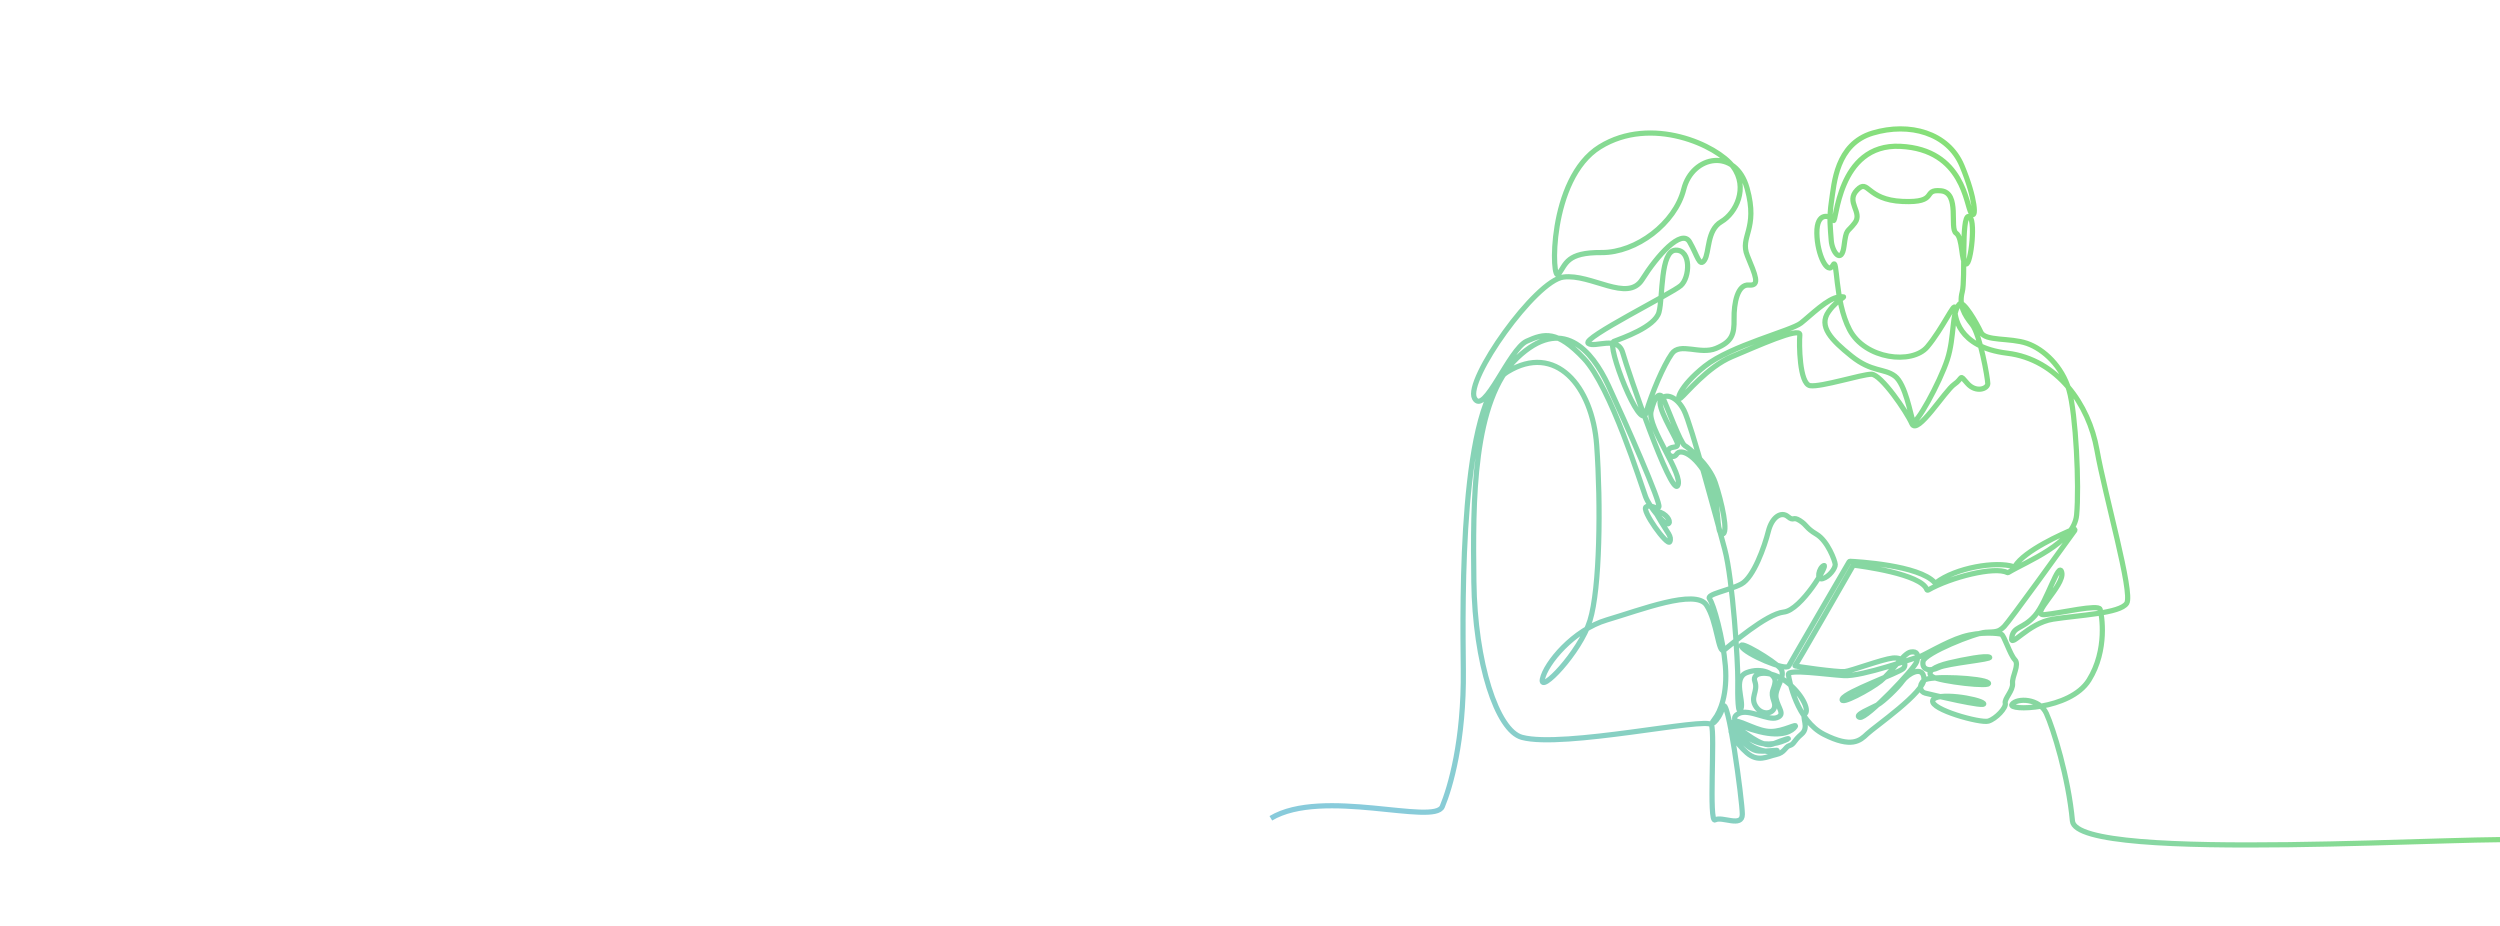 <svg width="1920" height="711" viewBox="0 0 1920 711" fill="none" xmlns="http://www.w3.org/2000/svg">
<g clip-path="url(#clip0_324_7)">
<path d="M1945 645.5C1914.33 640.593 1594.7 664.026 1591.63 630.494C1588.57 596.962 1576.91 559.546 1571.6 547.891C1566.28 536.236 1549.11 535.828 1545.22 540.939C1541.34 546.05 1589.79 545.642 1604.31 522.334C1618.83 499.026 1614.12 472.036 1612.9 467.948C1611.67 463.859 1582.84 470.809 1570.37 472.036C1557.9 473.263 1585.7 449.749 1583.46 439.731C1581.21 429.713 1572.21 462.222 1562.81 472.855C1553.4 483.487 1546.45 480.623 1545.02 489.621C1543.59 498.616 1557.28 478.58 1576.71 475.512C1596.13 472.444 1628.44 471.218 1633.34 463.245C1638.25 455.27 1616.58 380.233 1610.44 345.475C1604.31 310.716 1580.18 275.957 1541.54 271.255C1502.9 266.552 1501.19 242.248 1501.26 236.7C1501.33 231.153 1491.86 252.444 1480.2 266.348C1468.55 280.252 1432.36 275.957 1420.5 253.262C1408.64 230.567 1411.5 196.012 1407.62 203.783C1403.73 211.551 1395.55 195.808 1395.35 179.042C1395.14 162.276 1405.52 165.358 1408.03 169.228C1410.53 173.098 1410.68 109.935 1459.55 112.388C1508.42 114.842 1509.85 158.187 1513.94 163.709C1518.02 169.23 1517.41 152.668 1506.78 127.315C1496.15 101.962 1466.5 93.783 1438.29 102.182C1410.07 110.58 1408.64 141.219 1406.59 154.509C1404.55 167.799 1405.78 175.569 1406.39 184.565C1407 193.56 1414.36 203.376 1416.2 189.063C1418.05 174.751 1418.45 179.25 1424.59 171.071C1430.72 162.892 1417.23 155.123 1426.22 145.922C1435.22 136.72 1432.97 153.486 1461.19 154.713C1489.4 155.94 1475.7 145.103 1490.63 146.534C1505.55 147.965 1496.97 175.568 1502.28 179.044C1507.6 182.52 1505.96 201.535 1509.85 202.762C1513.73 203.988 1517.82 166.164 1511.89 166.164C1505.96 166.164 1509.64 214.212 1506.99 224.23C1504.33 234.248 1508.42 241.609 1514.55 249.175C1520.68 256.74 1526.61 290.476 1526.61 294.566C1526.61 298.655 1517.41 301.927 1510.87 294.362C1504.33 286.797 1508.01 290.273 1500.85 295.18C1493.7 300.087 1472.43 334.846 1468.34 325.44C1464.25 316.035 1444.62 287.41 1437.26 287.41C1429.9 287.41 1398.62 297.428 1390.24 296.201C1381.86 294.974 1381.65 263.692 1382.26 257.148C1382.88 250.606 1348.73 266.144 1330.13 273.914C1311.52 281.685 1294.76 302.539 1290.87 305.605C1286.99 308.673 1289.23 297.222 1309.27 281.275C1329.31 265.327 1375.52 254.08 1383.08 248.151C1390.65 242.221 1403.73 228.931 1412.32 228.113C1420.91 227.295 1412.32 228.113 1404.35 239.358C1396.37 250.603 1406.39 261.031 1421.93 273.502C1437.47 285.974 1447.08 282.704 1455.26 288.837C1463.44 294.971 1467.32 318.689 1469.16 323.392C1471 328.095 1489.81 293.744 1495.54 276.162C1501.26 258.577 1498.6 239.972 1504.94 233.428C1507.82 230.458 1518.03 247.945 1521.3 255.101C1524.57 262.257 1543.59 259.19 1556.67 263.688C1569.76 268.187 1583.66 281.477 1588.98 299.47C1594.29 317.462 1596.95 373.486 1594.84 395.567C1592.74 417.468 1556.46 431.123 1542.3 439.722C1542.08 439.853 1541.82 439.851 1541.59 439.734C1532.02 434.719 1498.05 443.263 1480.81 453.16C1480.42 453.384 1479.93 453.204 1479.78 452.78C1475.66 440.781 1429.03 434.704 1423.83 434.063C1423.55 434.028 1423.27 434.166 1423.13 434.416C1419.69 440.434 1379.37 510.903 1378.59 511.293C1377.77 511.702 1411.71 516.405 1416.82 515.792C1421.93 515.18 1445.36 506.318 1453.53 505.409C1461.71 504.5 1464.99 510.225 1461.62 513.497C1458.26 516.769 1417.37 531.309 1414.91 536.76C1412.46 542.213 1436.45 529.4 1444.45 522.947C1452.45 516.495 1461.99 501.682 1467.35 500.775C1472.71 499.867 1473.62 503.047 1471.98 508.316C1470.35 513.586 1433.36 552.481 1428.27 550.936C1423.19 549.392 1437.54 543.757 1442 541.304C1446.45 538.85 1457.53 528.218 1461.26 522.948C1464.99 517.678 1476.8 510.499 1477.62 521.039C1478.44 531.581 1439.52 558.319 1434 563.635C1428.48 568.95 1421.94 574.675 1400.88 564.043C1379.82 553.411 1374.09 522.536 1373.48 518.04C1372.86 513.543 1402.1 518.04 1416.21 518.858C1430.32 519.676 1470.12 505.16 1473.26 504.682C1476.39 504.205 1494.11 493.095 1507.4 489.006C1520.69 484.918 1534.94 486.349 1537.05 487.097C1539.16 487.848 1543.66 502.773 1547.41 506.657C1551.16 510.541 1545.09 519.266 1545.64 524.854C1546.18 530.441 1539.16 536.645 1540.05 540.053C1540.94 543.461 1532.96 552.048 1527.03 553.819C1521.1 555.59 1482.34 544.937 1484.34 538.03C1486.34 531.124 1519.78 536.577 1523.33 540.212C1526.87 543.846 1482.43 533.305 1478.53 532.305C1474.62 531.305 1473.35 526.307 1477.62 522.491C1481.89 518.675 1522.96 520.673 1526.96 524.4C1530.96 528.126 1489.34 523.309 1484.07 519.675C1478.8 516.04 1485.52 511.859 1496.97 509.133C1508.42 506.407 1525.42 503.226 1527.96 504.771C1530.51 506.315 1495.7 509.405 1488.89 512.677C1482.07 515.949 1475.8 514.495 1476.89 508.042C1477.98 501.591 1517.15 485.961 1524.96 485.597C1532.78 485.234 1534.87 485.506 1539.23 481.143C1543.15 477.219 1585.04 419.068 1593.4 407.455C1593.82 406.873 1593.21 406.108 1592.55 406.384C1584.1 409.904 1554.9 422.749 1547.42 434.95C1547.25 435.232 1546.9 435.346 1546.58 435.241C1533.07 430.729 1501.88 436.012 1486.87 447.557C1486.58 447.784 1486.16 447.753 1485.91 447.475C1473.8 433.96 1425.85 431.332 1420.8 431.091C1420.53 431.079 1420.29 431.214 1420.15 431.444C1416.81 437.183 1375.84 507.571 1373.75 511.494C1371.57 515.583 1340.49 502.225 1337.49 496.499C1334.49 490.774 1362.3 507.404 1367.34 513.265C1372.39 519.127 1362.48 528.578 1364.03 536.301C1365.57 544.024 1371.43 548.704 1364.62 551.158C1357.8 553.611 1343.35 544.206 1335.59 547.886C1327.82 551.566 1333.54 557.564 1351.4 561.926C1369.25 566.289 1376.48 561.244 1378.66 558.11C1380.84 554.974 1369.8 561.79 1359.98 561.79C1350.17 561.79 1338.45 554.021 1333 553.884C1327.54 553.747 1334.9 561.926 1344.45 567.65C1353.99 573.375 1363.67 571.602 1370.75 568.604C1377.84 565.605 1369.53 568.06 1361.35 571.466C1353.17 574.874 1337.36 560.016 1332.86 558.108C1328.36 556.199 1331.5 559.471 1339.4 568.332C1347.31 577.192 1361.35 578.282 1364.21 576.783C1367.07 575.284 1359.3 577.328 1350.58 576.783C1341.86 576.239 1333.81 563.153 1330.41 561.244C1327 559.335 1332.86 570.65 1341.58 578.146C1350.31 585.643 1356.99 581.008 1363.94 579.509C1370.89 578.01 1370.75 573.647 1374.43 572.557C1378.11 571.466 1377.3 569.149 1383.57 563.834C1389.84 558.518 1383.3 551.02 1386.43 548.022C1389.57 545.023 1383.84 532.619 1371.84 523.487C1359.85 514.354 1344.88 515.539 1347.72 523.351C1350.56 531.164 1343.36 535.619 1348.94 543.253C1354.53 550.886 1365.57 547.479 1362.44 538.891C1359.3 530.303 1362.58 530.303 1363.26 523.76C1363.94 517.218 1352.63 512.309 1341.58 516.535C1330.54 520.762 1339.4 538.072 1337.09 544.206C1334.77 550.34 1334.43 535.823 1334.63 522.533C1334.84 509.243 1330.75 444.837 1324.61 421.937C1318.48 399.038 1298.92 326.112 1293.33 315.208C1287.74 304.303 1279.02 301.714 1275.48 306.757C1271.93 311.8 1285.7 333.473 1287.88 339.334C1290.06 345.196 1283.93 341.924 1281.61 345.196C1279.29 348.467 1284.88 353.238 1287.74 348.74C1290.6 344.241 1301.83 348.679 1311.87 367.415C1321.91 386.149 1317.32 409.534 1322.64 410.08C1327.95 410.626 1322.14 384.727 1317.32 370.732C1312.51 356.737 1297.06 343.925 1293.88 342.198C1290.7 340.472 1279.97 311.573 1277.43 306.122C1274.88 300.668 1270.84 303.759 1267.98 316.026C1265.11 328.294 1293.53 365.097 1288.42 373.072C1283.31 381.047 1250.19 284.949 1246.3 271.045C1242.42 257.141 1224.84 267.569 1219.72 263.685C1214.61 259.801 1283.93 225.45 1290.88 219.317C1297.83 213.183 1299.06 191.918 1286.99 192.122C1274.93 192.327 1277.18 228.312 1274.11 239.763C1271.04 251.213 1245.49 259.801 1239.35 262.254C1233.22 264.707 1259.8 332.384 1264.09 317.255C1268.39 302.124 1277.59 280.657 1283.93 271.66C1290.26 262.664 1305.6 272.682 1317.87 267.571C1330.13 262.46 1331.97 256.939 1331.77 244.876C1331.57 232.812 1334.43 218.092 1343.22 218.908C1352.01 219.727 1348.13 211.344 1341.99 196.417C1335.86 181.49 1350.58 176.379 1341.79 144.688C1333 112.997 1299.67 119.131 1293.13 145.302C1286.59 171.474 1256.73 194.169 1229.95 193.965C1203.16 193.761 1202.75 202.756 1197.03 210.527C1191.31 218.296 1189.06 137.329 1228.72 112.795C1268.39 88.26 1318.89 111.772 1330.95 127.926C1343.02 144.077 1333.2 163.707 1321.96 170.249C1310.71 176.791 1312.96 193.763 1309.08 199.692C1305.19 205.622 1303.76 196.42 1297.62 185.788C1291.49 175.156 1272.48 196.625 1261.23 214.617C1249.99 232.61 1222.18 210.119 1200.71 212.776C1179.24 215.434 1125.06 291.903 1132.42 305.807C1139.78 319.712 1159 268.187 1172.49 262.053C1185.99 255.92 1195.8 253.466 1216.45 275.343C1237.11 297.22 1260.62 373.007 1263.75 381.322C1266.89 389.637 1278.2 402.859 1280.93 402.313C1283.65 401.768 1281.33 396.043 1275.47 393.59C1269.61 391.136 1271.25 393.045 1275.88 400.95C1280.52 408.855 1284.2 412.263 1282.42 416.081C1280.65 419.899 1259.93 391.272 1264.29 389.229C1268.65 387.184 1271.79 391.546 1273.97 389.365C1276.15 387.184 1248.07 323.664 1235.26 296.13C1222.44 268.595 1199.54 242.152 1165.19 274.865C1130.85 307.579 1131.12 385.003 1131.93 446.885C1132.75 508.77 1149.61 561.094 1168.87 566.292C1200.7 574.879 1311.52 550.345 1314.38 556.683C1317.25 563.02 1312.13 632.742 1317.25 629.676C1322.36 626.608 1338.1 635.81 1338.1 625.382C1338.1 614.953 1326.85 531.124 1323.17 543.189C1319.49 555.252 1311.6 558.663 1316.77 552.254C1321.25 546.696 1326.85 532.762 1325.08 511.361C1323.31 489.961 1315.95 463.653 1312.95 459.973C1309.95 456.293 1327.95 453.567 1337.35 448.522C1346.76 443.479 1355.21 419.625 1358.07 408.174C1360.93 396.724 1368.16 392.635 1373.06 396.724C1377.97 400.812 1376.61 396.179 1382.33 399.859C1388.06 403.54 1386.7 405.313 1395.15 410.356C1403.6 415.399 1409.32 430.666 1409.46 433.527C1409.6 436.389 1404.96 442.933 1399.78 444.432C1394.6 445.931 1396.92 435.845 1400.74 434.346C1404.55 432.847 1383.29 468.696 1369.93 470.059C1356.57 471.422 1328.77 495.684 1324.13 499.228C1319.5 502.773 1318.95 477.147 1310.5 464.606C1302.05 452.066 1260.07 468.422 1234.17 476.057C1208.27 483.691 1187.01 509.589 1184.55 521.584C1182.1 533.579 1213.45 501.137 1221.08 476.603C1228.71 452.068 1229.53 387.73 1226.26 341.931C1222.99 296.131 1194.36 263.144 1157.83 285.499C1121.3 307.854 1123.21 460.383 1123.83 514.565C1124.44 568.748 1113.81 604.733 1107.67 619.454C1101.54 634.175 1015.67 604.733 976 628.449" stroke="url(#paint0_linear_324_7)" stroke-width="4" stroke-miterlimit="10"/>
</g>
<defs>
<linearGradient id="paint0_linear_324_7" x1="1635.91" y1="7.181" x2="1063.41" y2="630.181" gradientUnits="userSpaceOnUse">
<stop stop-color="#85E55F"/>
<stop offset="0.995" stop-color="#88CBDB"/>
</linearGradient>
<clipPath id="clip0_324_7">
<rect width="1047" height="698" fill="white" transform="translate(873 13)"/>
</clipPath>
</defs>
</svg>

